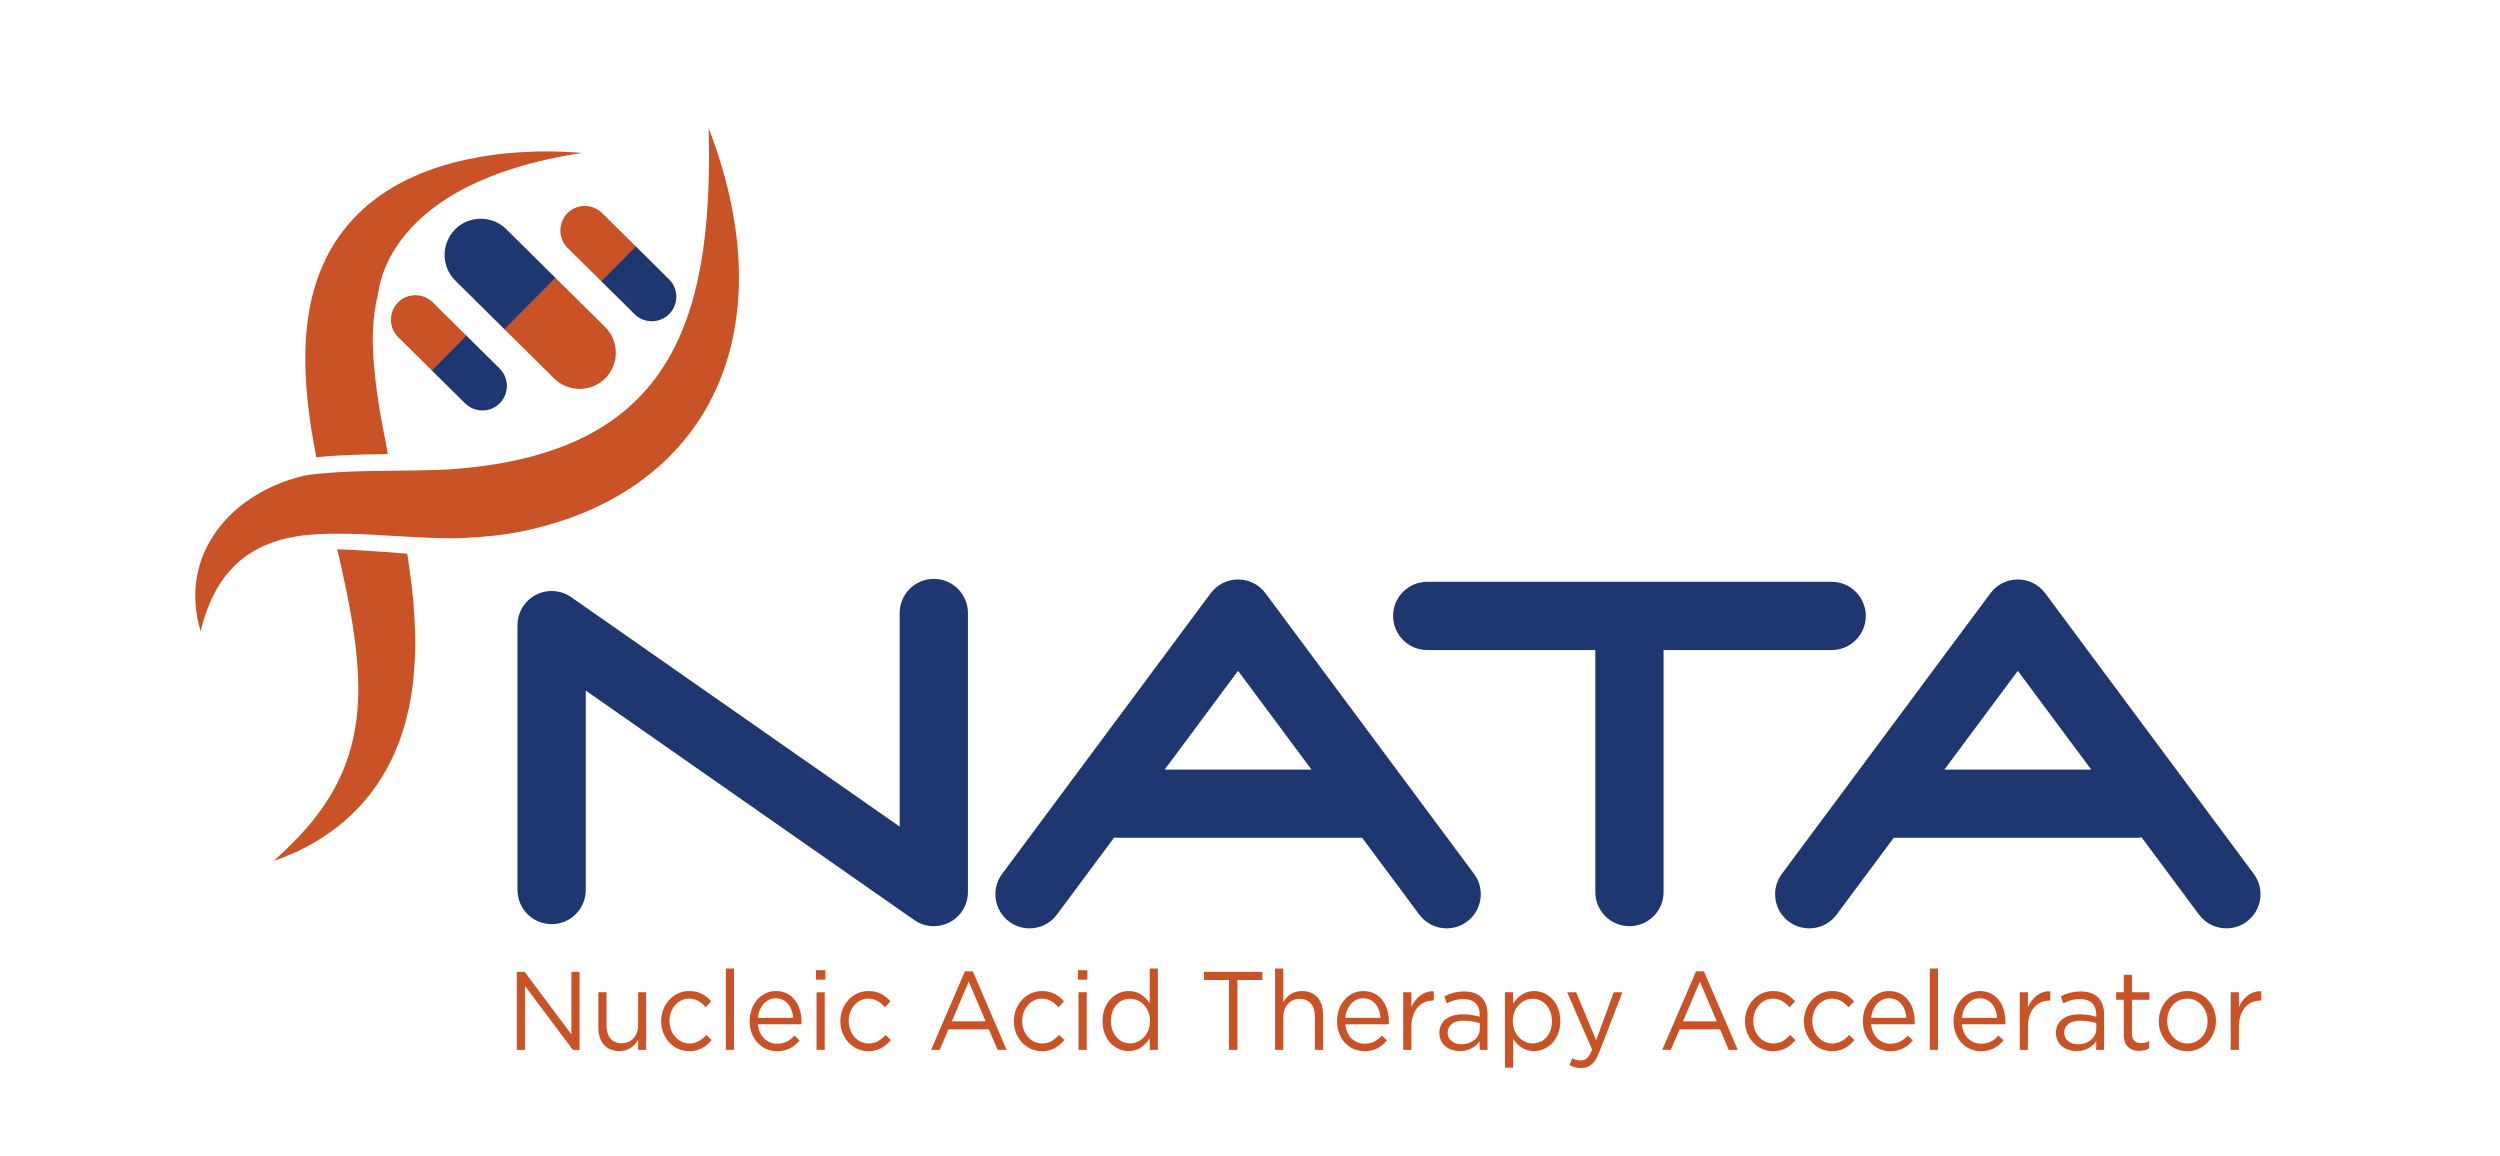 <?xml version="1.0" encoding="utf-8"?>
<!-- Generator: Adobe Illustrator 25.2.1, SVG Export Plug-In . SVG Version: 6.00 Build 0)  -->
<svg version="1.1" id="Layer_1" xmlns="http://www.w3.org/2000/svg" xmlns:xlink="http://www.w3.org/1999/xlink" x="0px" y="0px"
	 viewBox="0 0 174.1 80.5" style="enable-background:new 0 0 174.1 80.5;" xml:space="preserve">
<style type="text/css">
	.st0{fill:none;}
	.st1{fill:#1F3770;}
	.st2{fill:#C95226;}
</style>
<g>
	<path class="st0" d="M21.264,37.264c0.019-0.002,0.043-0.004,0.064-0.006C21.307,37.26,21.285,37.262,21.264,37.264z"
		/>
	<path class="st0" d="M22.104,37.199c-0.039,0.002-0.075,0.007-0.114,0.009c0.044-0.003,0.092-0.005,0.139-0.007
		C22.113,37.199,22.104,37.199,22.104,37.199z"/>
	<g>
		<path class="st1" d="M127.557,45.27c1.313,0,2.377-1.064,2.377-2.377c0-1.313-1.064-2.377-2.377-2.377H99.392
			c-1.313,0-2.377,1.064-2.377,2.377c0,1.313,1.064,2.377,2.377,2.377h11.705v16.853
			c0,1.313,1.064,2.377,2.377,2.377s2.377-1.064,2.377-2.377V45.27H127.557z"/>
		<path class="st1" d="M88.128,41.313c-0.448-0.603-1.156-0.959-1.908-0.959c-0.752,0-1.459,0.355-1.908,0.959
			L69.788,60.857c-0.783,1.054-0.564,2.542,0.49,3.325c1.055,0.784,2.543,0.564,3.325-0.49l3.985-5.362
			c0.088,0.01,0.177,0.016,0.268,0.016h16.939c0.023,0,0.045-0.003,0.067-0.003l3.976,5.349
			c0.466,0.627,1.183,0.959,1.909,0.959c0.493,0,0.99-0.152,1.416-0.469c1.054-0.783,1.273-2.272,0.49-3.325
			L88.128,41.313z M81.109,53.593l5.111-6.877l5.111,6.877H81.109z"/>
		<path class="st1" d="M65.031,40.313c-1.313,0-2.377,1.064-2.377,2.377v14.875L39.777,41.586
			c-0.727-0.507-1.674-0.569-2.46-0.159c-0.785,0.41-1.278,1.222-1.278,2.107v18.447
			c0,1.313,1.064,2.377,2.377,2.377c1.313,0,2.377-1.064,2.377-2.377v-13.888l22.877,15.978
			c0.407,0.284,0.883,0.428,1.361,0.428c0.376,0,0.753-0.089,1.098-0.269c0.785-0.41,1.278-1.222,1.278-2.107
			V42.69C67.408,41.377,66.344,40.313,65.031,40.313z"/>
		<path class="st1" d="M156.953,60.857L142.428,41.313c-0.448-0.603-1.156-0.959-1.908-0.959s-1.459,0.355-1.907,0.959
			l-14.525,19.544c-0.783,1.054-0.564,2.542,0.49,3.325c1.054,0.784,2.543,0.564,3.325-0.49l3.973-5.346h16.913
			c0.12,0,0.238-0.012,0.353-0.029l3.995,5.375c0.466,0.627,1.183,0.959,1.909,0.959
			c0.493,0,0.99-0.152,1.416-0.469C157.517,63.399,157.736,61.91,156.953,60.857z M135.409,53.593l5.111-6.877
			l5.111,6.877H135.409z"/>
		<path class="st1" d="M35.175,22.973l-3.467-3.431c-0.986-0.975-0.994-2.579-0.019-3.565l0,0
			c0.975-0.986,2.579-0.994,3.565-0.019l3.467,3.431"/>
		<path class="st1" d="M32.447,23.341l2.349,2.324c0.668,0.661,0.673,1.747,0.013,2.415v0
			c-0.661,0.668-1.747,0.673-2.415,0.013l-2.349-2.324"/>
		<path class="st1" d="M44.245,17.128l2.349,2.324c0.668,0.661,0.673,1.747,0.013,2.415l0,0
			c-0.661,0.668-1.747,0.673-2.415,0.013l-2.349-2.324"/>
	</g>
	<g>
		<g>
			<path class="st2" d="M39.791,67.681h0.569v5.431H39.895l-3.338-4.454v4.454H35.988V67.681h0.547l3.257,4.353V67.681z"/>
			<path class="st2" d="M44.438,69.101h0.561v4.011h-0.561V72.414c-0.258,0.434-0.65,0.783-1.307,0.783
				c-0.923,0-1.462-0.651-1.462-1.606v-2.491h0.569v2.343c0,0.745,0.384,1.211,1.056,1.211
				c0.65,0,1.145-0.504,1.145-1.257V69.101z"/>
			<path class="st2" d="M47.999,73.205c-1.115,0-1.958-0.954-1.958-2.087c0-1.141,0.842-2.103,1.958-2.103
				c0.724,0,1.174,0.318,1.529,0.714l-0.377,0.419c-0.303-0.334-0.643-0.605-1.16-0.605
				c-0.775,0-1.367,0.69-1.367,1.559c0,0.877,0.606,1.567,1.403,1.567c0.487,0,0.864-0.256,1.167-0.598
				l0.362,0.357C49.173,72.879,48.715,73.205,47.999,73.205z"/>
			<path class="st2" d="M50.548,73.112v-5.664h0.569v5.664H50.548z"/>
			<path class="st2" d="M54.123,72.685c0.524,0,0.893-0.225,1.204-0.566l0.355,0.334
				c-0.384,0.45-0.849,0.753-1.573,0.753c-1.048,0-1.905-0.846-1.905-2.095c0-1.164,0.776-2.095,1.832-2.095
				c1.13,0,1.78,0.947,1.78,2.126c0,0.054,0,0.116-0.007,0.186h-3.028C52.86,72.197,53.451,72.685,54.123,72.685z
				 M55.238,70.885c-0.059-0.729-0.458-1.366-1.219-1.366c-0.664,0-1.167,0.582-1.241,1.366H55.238z"/>
			<path class="st2" d="M56.827,68.224v-0.659h0.65v0.659H56.827z M56.864,73.112v-4.011h0.569v4.011H56.864z"/>
			<path class="st2" d="M60.476,73.205c-1.115,0-1.957-0.954-1.957-2.087c0-1.141,0.842-2.103,1.957-2.103
				c0.724,0,1.174,0.318,1.529,0.714l-0.377,0.419c-0.303-0.334-0.643-0.605-1.16-0.605
				c-0.775,0-1.366,0.69-1.366,1.559c0,0.877,0.606,1.567,1.403,1.567c0.487,0,0.864-0.256,1.167-0.598
				l0.362,0.357C61.65,72.879,61.192,73.205,60.476,73.205z"/>
			<path class="st2" d="M70.1,73.112h-0.628l-0.606-1.435h-2.814l-0.613,1.435h-0.598l2.356-5.47h0.547
				L70.1,73.112z M67.464,68.356l-1.182,2.77h2.356L67.464,68.356z"/>
			<path class="st2" d="M72.56,73.205c-1.115,0-1.957-0.954-1.957-2.087c0-1.141,0.842-2.103,1.957-2.103
				c0.724,0,1.174,0.318,1.529,0.714l-0.377,0.419c-0.303-0.334-0.643-0.605-1.16-0.605
				c-0.775,0-1.367,0.69-1.367,1.559c0,0.877,0.606,1.567,1.403,1.567c0.487,0,0.864-0.256,1.167-0.598
				l0.362,0.357C73.734,72.879,73.276,73.205,72.56,73.205z"/>
			<path class="st2" d="M75.072,68.224v-0.659h0.65v0.659H75.072z M75.109,73.112v-4.011h0.569v4.011H75.109z"/>
			<path class="st2" d="M80.065,73.112v-0.807c-0.31,0.481-0.761,0.892-1.462,0.892c-0.916,0-1.824-0.76-1.824-2.087
				c0-1.319,0.908-2.095,1.824-2.095c0.709,0,1.167,0.404,1.462,0.854v-2.421h0.569v5.664H80.065z M78.706,69.551
				c-0.739,0-1.344,0.574-1.344,1.552c0,0.954,0.62,1.56,1.344,1.56c0.709,0,1.381-0.621,1.381-1.56
				C80.087,70.172,79.415,69.551,78.706,69.551z"/>
			<path class="st2" d="M86.174,73.112h-0.591v-4.865h-1.736V67.681h4.062v0.566h-1.736V73.112z"/>
			<path class="st2" d="M89.365,73.112h-0.569v-5.664h0.569v2.351c0.251-0.435,0.65-0.784,1.307-0.784
				c0.923,0,1.463,0.652,1.463,1.606v2.491h-0.569v-2.343c0-0.745-0.384-1.21-1.056-1.21
				c-0.657,0-1.145,0.504-1.145,1.257V73.112z"/>
			<path class="st2" d="M95.031,72.685c0.524,0,0.893-0.225,1.204-0.566l0.354,0.334
				c-0.384,0.45-0.849,0.753-1.573,0.753c-1.048,0-1.905-0.846-1.905-2.095c0-1.164,0.775-2.095,1.831-2.095
				c1.13,0,1.78,0.947,1.78,2.126c0,0.054,0,0.116-0.007,0.186h-3.028C93.768,72.197,94.358,72.685,95.031,72.685
				z M96.146,70.885c-0.059-0.729-0.458-1.366-1.219-1.366c-0.664,0-1.167,0.582-1.24,1.366H96.146z"/>
			<path class="st2" d="M98.288,73.112h-0.569v-4.011h0.569v1.048c0.281-0.667,0.835-1.148,1.559-1.117v0.644h-0.044
				c-0.835,0-1.514,0.628-1.514,1.839V73.112z"/>
			<path class="st2" d="M100.748,69.869l-0.17-0.489c0.421-0.202,0.835-0.334,1.388-0.334
				c1.042,0,1.625,0.558,1.625,1.614v2.452h-0.547v-0.605c-0.266,0.365-0.709,0.69-1.381,0.69
				c-0.709,0-1.426-0.419-1.426-1.257c0-0.854,0.665-1.303,1.633-1.303c0.487,0,0.834,0.07,1.174,0.171v-0.14
				c0-0.722-0.421-1.094-1.137-1.094C101.457,69.574,101.102,69.698,100.748,69.869z M100.814,71.918
				c0,0.512,0.444,0.807,0.96,0.807c0.702,0,1.278-0.45,1.278-1.086v-0.388c-0.281-0.085-0.657-0.171-1.123-0.171
				C101.213,71.079,100.814,71.405,100.814,71.918z"/>
			<path class="st2" d="M106.834,73.198c-0.709,0-1.167-0.403-1.462-0.854v2.01h-0.569v-5.253h0.569v0.807
				c0.31-0.481,0.76-0.892,1.462-0.892c0.916,0,1.825,0.76,1.825,2.087
				C108.658,72.422,107.757,73.198,106.834,73.198z M106.731,69.551c-0.709,0-1.381,0.621-1.381,1.552
				c0,0.939,0.672,1.56,1.381,1.56c0.739,0,1.344-0.574,1.344-1.552C108.075,70.156,107.454,69.551,106.731,69.551z"
				/>
			<path class="st2" d="M111.384,73.244c-0.326,0.83-0.695,1.133-1.271,1.133c-0.317,0-0.554-0.07-0.812-0.202
				l0.192-0.473c0.184,0.101,0.354,0.147,0.598,0.147c0.34,0,0.554-0.186,0.783-0.753l-1.736-3.996h0.628
				l1.388,3.344l1.226-3.344h0.606L111.384,73.244z"/>
			<path class="st2" d="M121.016,73.112h-0.628l-0.606-1.435h-2.814l-0.613,1.435h-0.598l2.356-5.47h0.547
				L121.016,73.112z M118.379,68.356l-1.181,2.77h2.356L118.379,68.356z"/>
			<path class="st2" d="M123.475,73.205c-1.115,0-1.957-0.954-1.957-2.087c0-1.141,0.842-2.103,1.957-2.103
				c0.724,0,1.175,0.318,1.529,0.714l-0.377,0.419c-0.302-0.334-0.642-0.605-1.159-0.605
				c-0.776,0-1.367,0.69-1.367,1.559c0,0.877,0.606,1.567,1.403,1.567c0.487,0,0.864-0.256,1.167-0.598
				l0.362,0.357C124.65,72.879,124.192,73.205,123.475,73.205z"/>
			<path class="st2" d="M127.581,73.205c-1.115,0-1.957-0.954-1.957-2.087c0-1.141,0.842-2.103,1.957-2.103
				c0.724,0,1.175,0.318,1.529,0.714l-0.377,0.419c-0.302-0.334-0.642-0.605-1.159-0.605
				c-0.776,0-1.367,0.69-1.367,1.559c0,0.877,0.606,1.567,1.403,1.567c0.487,0,0.864-0.256,1.167-0.598
				l0.362,0.357C128.756,72.879,128.298,73.205,127.581,73.205z"/>
			<path class="st2" d="M131.651,72.685c0.525,0,0.894-0.225,1.204-0.566l0.354,0.334
				c-0.384,0.45-0.849,0.753-1.573,0.753c-1.049,0-1.906-0.846-1.906-2.095c0-1.164,0.775-2.095,1.831-2.095
				c1.13,0,1.78,0.947,1.78,2.126c0,0.054,0,0.116-0.007,0.186h-3.028
				C130.388,72.197,130.979,72.685,131.651,72.685z M132.766,70.885c-0.059-0.729-0.458-1.366-1.218-1.366
				c-0.665,0-1.167,0.582-1.241,1.366H132.766z"/>
			<path class="st2" d="M134.392,73.112v-5.664h0.569v5.664H134.392z"/>
			<path class="st2" d="M137.967,72.685c0.525,0,0.894-0.225,1.204-0.566l0.354,0.334
				c-0.384,0.45-0.849,0.753-1.573,0.753c-1.049,0-1.906-0.846-1.906-2.095c0-1.164,0.775-2.095,1.831-2.095
				c1.13,0,1.78,0.947,1.78,2.126c0,0.054,0,0.116-0.007,0.186h-3.028
				C136.704,72.197,137.295,72.685,137.967,72.685z M139.082,70.885c-0.059-0.729-0.458-1.366-1.218-1.366
				c-0.665,0-1.167,0.582-1.241,1.366H139.082z"/>
			<path class="st2" d="M141.225,73.112h-0.569v-4.011h0.569v1.048c0.281-0.667,0.835-1.148,1.558-1.117v0.644h-0.044
				c-0.835,0-1.514,0.628-1.514,1.839V73.112z"/>
			<path class="st2" d="M143.684,69.869l-0.169-0.489c0.42-0.202,0.834-0.334,1.388-0.334
				c1.041,0,1.625,0.558,1.625,1.614v2.452h-0.546v-0.605c-0.266,0.365-0.709,0.69-1.381,0.69
				c-0.709,0-1.425-0.419-1.425-1.257c0-0.854,0.665-1.303,1.632-1.303c0.487,0,0.835,0.07,1.175,0.171v-0.14
				c0-0.722-0.421-1.094-1.138-1.094C144.393,69.574,144.039,69.698,143.684,69.869z M143.751,71.918
				c0,0.512,0.443,0.807,0.96,0.807c0.702,0,1.278-0.45,1.278-1.086v-0.388c-0.281-0.085-0.657-0.171-1.122-0.171
				C144.149,71.079,143.751,71.405,143.751,71.918z"/>
			<path class="st2" d="M148.47,71.972c0,0.489,0.258,0.667,0.642,0.667c0.192,0,0.354-0.039,0.554-0.14v0.512
				c-0.2,0.109-0.414,0.171-0.687,0.171c-0.613,0-1.078-0.318-1.078-1.133v-2.421h-0.532v-0.528h0.532v-1.21
				h0.569v1.21h1.211v0.528h-1.211V71.972z"/>
			<path class="st2" d="M152.317,73.205c-1.145,0-1.979-0.947-1.979-2.087s0.842-2.103,1.994-2.103
				c1.145,0,1.987,0.947,1.987,2.087S153.469,73.205,152.317,73.205z M152.317,69.543
				c-0.827,0-1.396,0.69-1.396,1.559s0.606,1.567,1.411,1.567c0.827,0,1.403-0.691,1.403-1.552
				C153.736,70.241,153.123,69.543,152.317,69.543z"/>
			<path class="st2" d="M155.915,73.112h-0.569v-4.011h0.569v1.048c0.281-0.667,0.835-1.148,1.558-1.117v0.644h-0.044
				c-0.835,0-1.514,0.628-1.514,1.839V73.112z"/>
		</g>
		<g>
			<path class="st2" d="M26.906,31.029c-0.255-1.245-0.485-2.474-0.652-3.714c-0.164-1.218-0.285-2.414-0.294-3.565
				c-0.008-1.151,0.115-2.252,0.367-3.284c0.075-0.252,0.477-7.753,14.216-9.815
				c-0.836-0.068-1.676-0.107-2.519-0.107c-0.505,0-1.011,0.014-1.517,0.045c-1.354,0.058-2.71,0.242-4.069,0.531
				c-0.681,0.139-1.353,0.343-2.032,0.548c-0.336,0.118-0.67,0.244-1.006,0.371c-0.333,0.137-0.662,0.293-0.995,0.442
				c-0.33,0.157-0.654,0.34-0.978,0.518c-0.321,0.187-0.631,0.404-0.948,0.609
				c-0.307,0.223-0.608,0.461-0.91,0.7c-0.285,0.262-0.582,0.514-0.847,0.803
				c-0.261,0.292-0.539,0.573-0.771,0.895l-0.361,0.474L23.267,16.98c-0.433,0.67-0.761,1.397-1.052,2.13
				c-0.558,1.476-0.811,3.006-0.913,4.484c-0.164,2.958,0.211,5.602,0.726,8.245
				c0.925-0.094,2.501-0.199,4.982-0.216C26.961,31.384,26.955,31.267,26.906,31.029z"/>
			<path class="st2" d="M23.806,39.669c0.557,2.492,1.012,4.944,1.124,7.351c0.116,2.405-0.188,4.76-1.179,6.959
				c-0.488,1.101-1.153,2.153-1.95,3.146c-0.799,0.993-1.732,1.916-2.729,2.82
				c1.273-0.428,2.506-1.025,3.655-1.805c1.15-0.776,2.205-1.752,3.09-2.897c0.881-1.147,1.583-2.459,2.071-3.841
				c0.124-0.345,0.228-0.694,0.333-1.046c0.088-0.352,0.176-0.707,0.256-1.062c0.065-0.355,0.141-0.713,0.194-1.07
				c0.049-0.356,0.103-0.716,0.131-1.072c0.066-0.714,0.105-1.428,0.114-2.135c0.007-0.708-0.018-1.411-0.06-2.106
				c-0.073-1.394-0.258-2.758-0.456-4.101c-0.013-0.084-0.029-0.166-0.043-0.25
				c-2.305-0.194-3.877-0.276-4.87-0.309C23.596,38.725,23.703,39.199,23.806,39.669z"/>
			<path class="st2" d="M38.672,19.341l3.467,3.431c0.986,0.975,0.994,2.579,0.019,3.565l0,0
				c-0.975,0.986-2.579,0.994-3.565,0.019l-3.467-3.431"/>
			<path class="st2" d="M30.078,25.802l-2.349-2.324c-0.668-0.661-0.673-1.747-0.013-2.415l0,0
				c0.661-0.668,1.747-0.673,2.415-0.013l2.349,2.324"/>
			<path class="st2" d="M41.876,19.588l-2.349-2.324c-0.668-0.661-0.673-1.747-0.013-2.415v0
				c0.661-0.668,1.747-0.673,2.415-0.013l2.349,2.324"/>
			<path class="st2" d="M49.348,8.917c0.368,13.971-2.923,22.773-18.184,23.78c-0.871,0.052-3.226,0.083-3.434,0.083
				c-4.981,0-6.544,0.346-6.544,0.346c-5.067,1.184-8.811,5.476-7.218,10.832c0.977-4.001,3.208-6.14,6.988-6.65
				l0.309-0.043c0.021-0.002,0.043-0.004,0.064-0.006c0.215-0.022,0.437-0.038,0.661-0.051
				c0.039-0.002,0.075-0.007,0.114-0.009c0,0,0.009,0.001,0.025,0.001c0.876-0.045,2.249-0.065,4.17,0.055
				c3.662,0.229,4.577,0.229,5.427,0.229c0.491,0,2.91-0.131,4.218-0.409c0.11-0.024,0.203-0.038,0.289-0.048
				C49.272,34.403,54.861,23.223,49.348,8.917z"/>
		</g>
	</g>
</g>
</svg>
